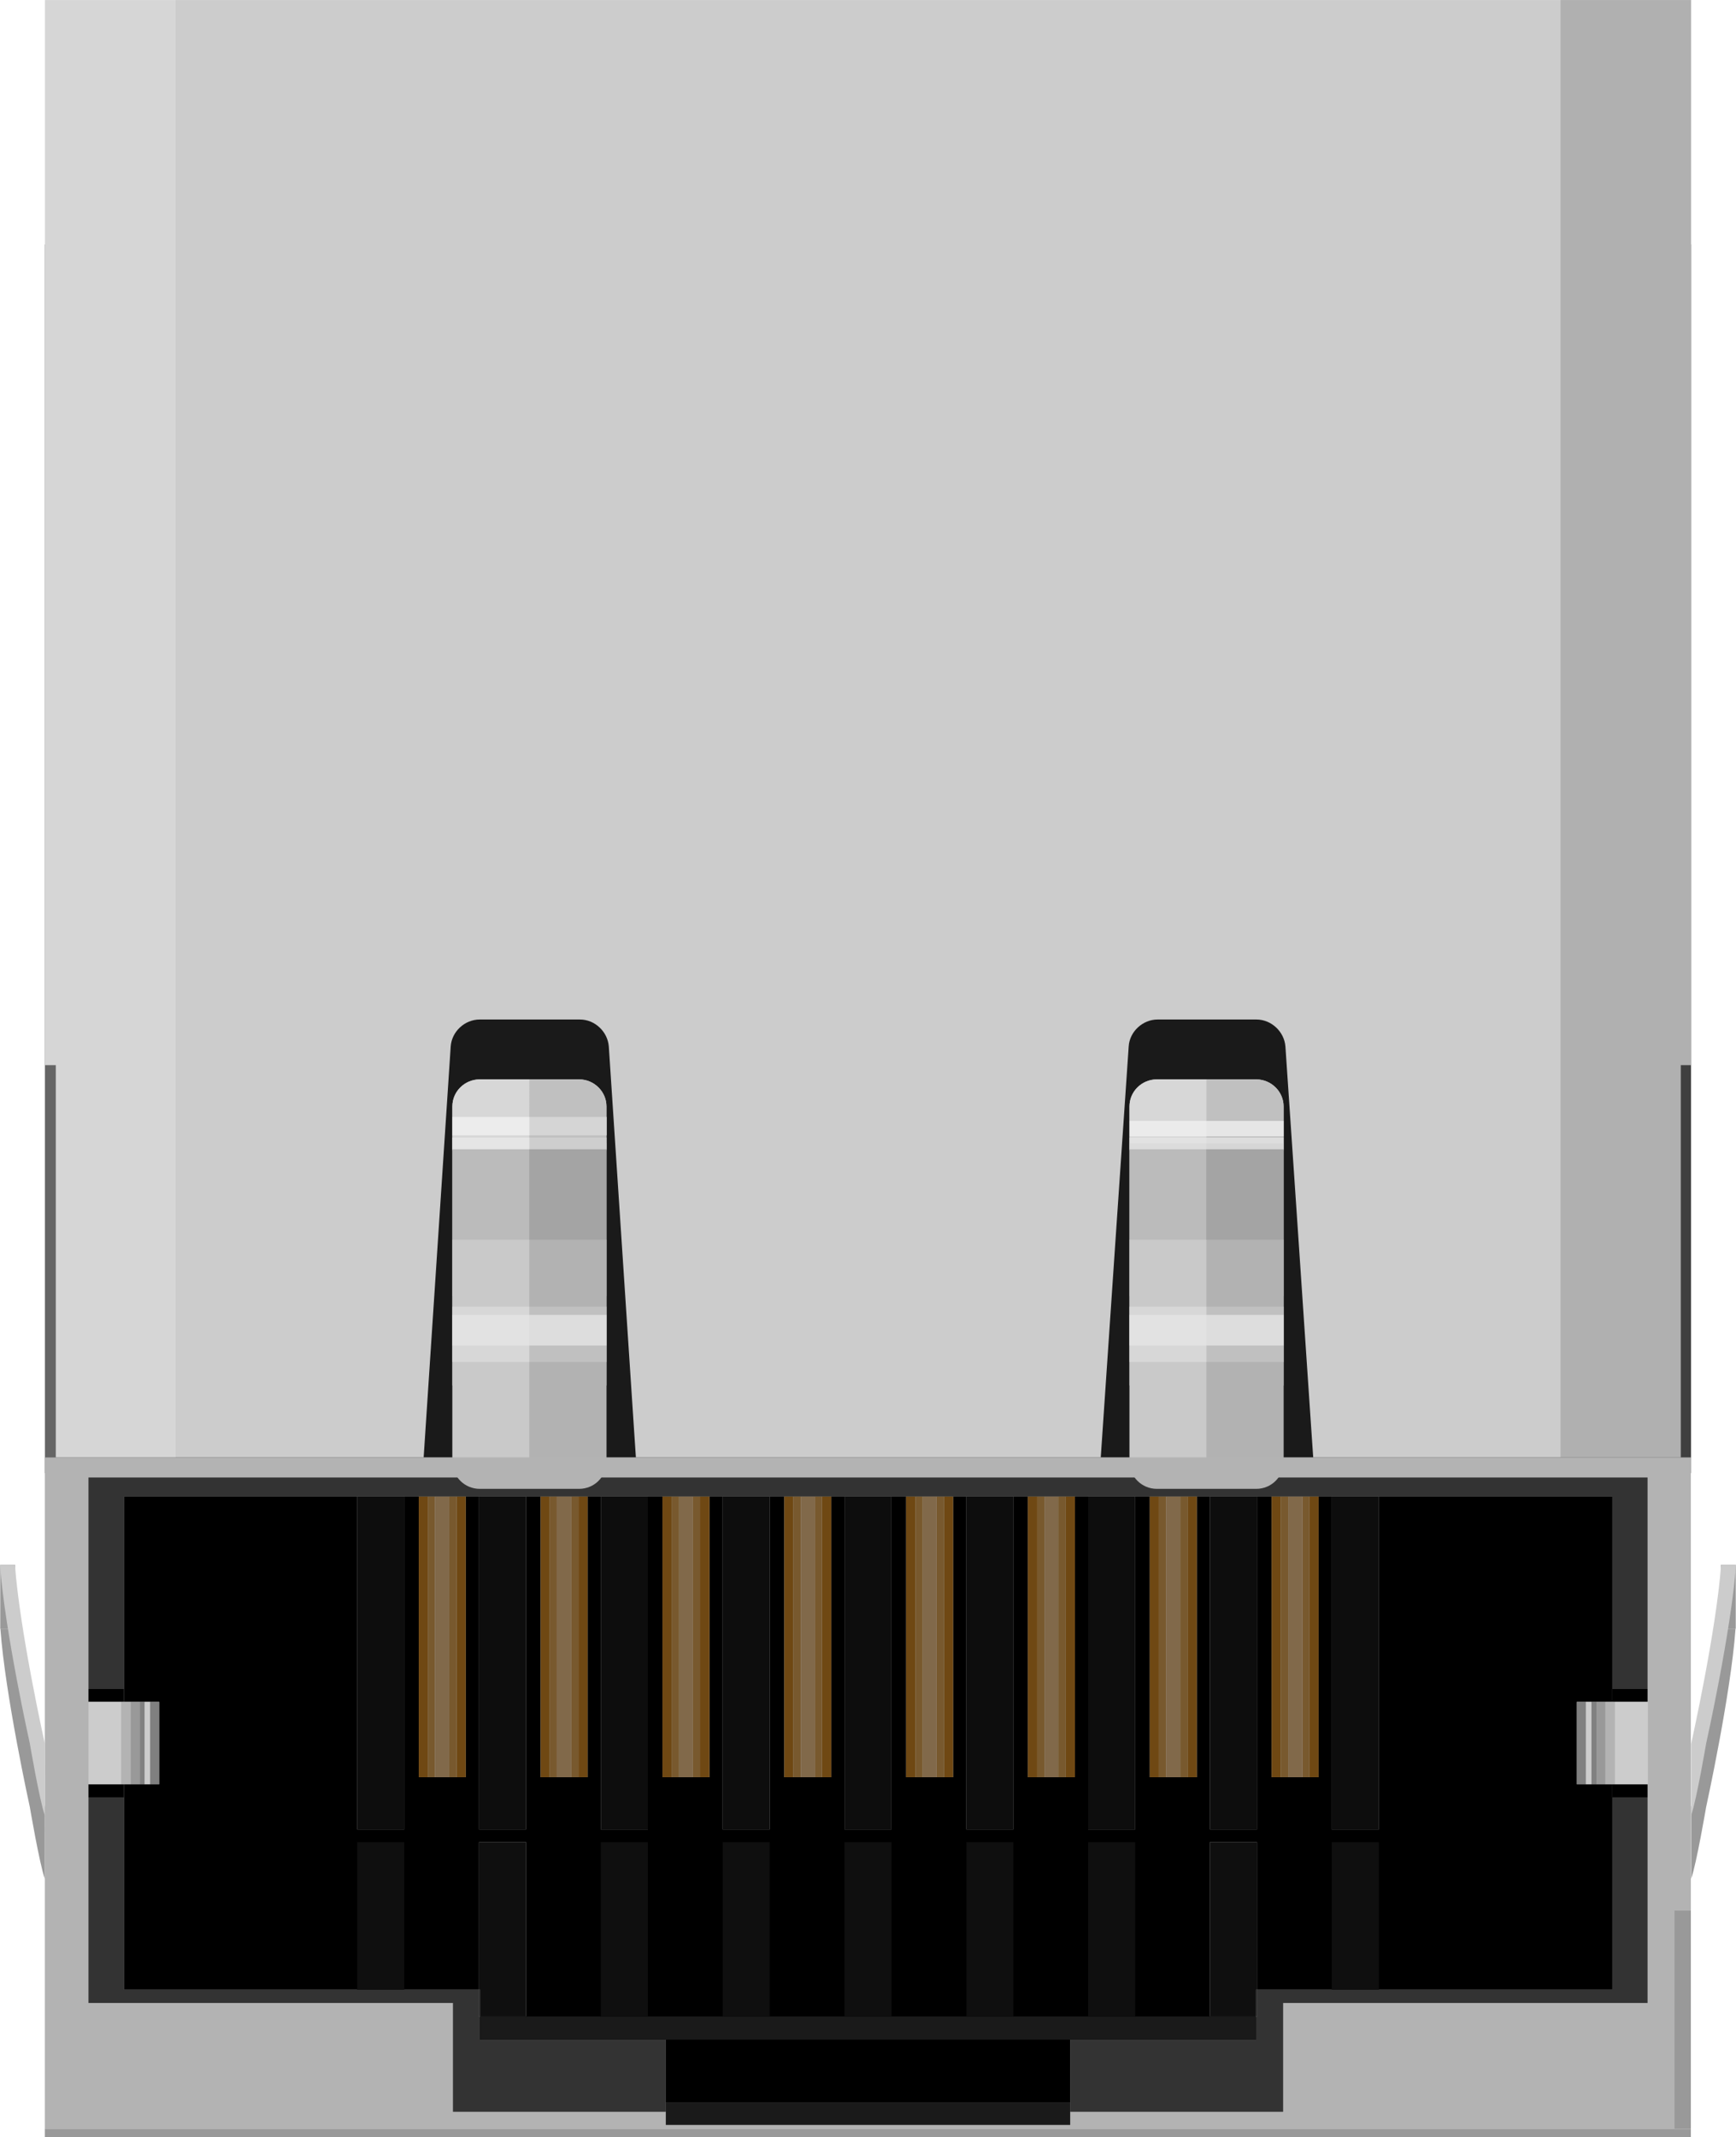 <?xml version="1.0" encoding="utf-8"?>
<!-- Generator: Adobe Illustrator 15.1.0, SVG Export Plug-In . SVG Version: 6.00 Build 0)  -->
<!DOCTYPE svg PUBLIC "-//W3C//DTD SVG 1.1//EN" "http://www.w3.org/Graphics/SVG/1.1/DTD/svg11.dtd">
<svg version="1.1" id="Ebene_1" xmlns:svg="http://www.w3.org/2000/svg"
	 xmlns="http://www.w3.org/2000/svg" xmlns:xlink="http://www.w3.org/1999/xlink" x="0px" y="0px" width="46.168px"
	 height="56.832px" viewBox="0 0 46.168 56.832" enable-background="new 0 0 46.168 56.832" xml:space="preserve">
<g>
	<rect x="1.196" y="6.5" fill="#1A1A1A" width="43.775" height="32.671"/>
	<g>
		<g enable-background="new    ">
			<g>
				<polyline fill="#B3B3B3" points="2.353,56.153 2.353,53.26 12.046,53.26 12.046,56.153 2.353,56.153 				"/>
				<polyline fill="#B3B3B3" points="2.353,53.26 2.353,39.287 43.816,39.287 43.816,44.912 43.816,45.253 43.825,45.253 
					43.825,47.445 43.816,47.445 43.816,47.792 43.816,53.26 34.124,53.26 43.816,53.26 43.816,56.153 34.124,56.153 28.461,56.153 
					28.461,56.503 17.707,56.503 17.707,56.153 12.046,56.153 12.046,53.26 2.353,53.26 				"/>
				<polyline fill="#B3B3B3" points="44.967,38.751 1.192,38.751 1.192,56.837 44.967,56.837 44.967,56.832 1.192,56.832 
					1.192,56.607 44.967,56.607 44.527,56.607 44.527,50.803 44.967,50.803 44.967,38.751 				"/>
				<polyline fill="#333333" points="42.879,47.445 42.879,52.904 33.429,52.904 33.429,53.619 33.403,53.619 33.403,54.24 
					28.461,54.24 28.461,55.901 28.461,56.153 34.124,56.153 34.124,53.26 43.816,53.26 43.816,47.792 42.879,47.792 42.879,47.445 
									"/>
				<polyline fill="#333333" points="43.816,39.287 2.353,39.287 2.353,53.26 12.046,53.26 12.046,56.153 17.707,56.153 
					17.707,54.24 12.766,54.24 12.766,53.619 12.739,53.619 12.739,52.904 3.298,52.904 3.298,47.792 2.353,47.792 2.353,44.912 
					3.298,44.912 3.298,39.794 9.499,39.794 10.75,39.794 11.136,39.794 11.38,39.794 11.569,39.794 11.947,39.794 12.145,39.794 
					12.387,39.794 12.739,39.794 13.99,39.794 14.377,39.794 14.62,39.794 14.809,39.794 15.187,39.794 15.385,39.794 
					15.628,39.794 15.979,39.794 17.23,39.794 17.617,39.794 17.86,39.794 18.058,39.794 18.427,39.794 18.616,39.794 
					18.868,39.794 19.219,39.794 20.469,39.794 20.857,39.794 21.1,39.794 21.298,39.794 21.667,39.794 21.856,39.794 
					22.108,39.794 22.459,39.794 23.709,39.794 24.096,39.794 24.348,39.794 24.538,39.794 24.907,39.794 25.104,39.794 
					25.347,39.794 25.7,39.794 26.95,39.794 27.336,39.794 27.588,39.794 27.778,39.794 28.146,39.794 28.344,39.794 28.588,39.794 
					28.938,39.794 30.19,39.794 30.577,39.794 30.82,39.794 31.017,39.794 31.395,39.794 31.584,39.794 31.829,39.794 
					32.178,39.794 33.429,39.794 33.817,39.794 34.059,39.794 34.258,39.794 34.635,39.794 34.825,39.794 35.068,39.794 
					35.418,39.794 36.67,39.794 42.879,39.794 42.879,45.253 42.879,44.912 43.816,44.912 43.816,39.287 				"/>
				<polyline points="12.766,54.236 12.766,53.619 33.393,53.619 33.393,54.236 12.766,54.236 				"/>
				<polyline points="9.499,52.904 9.499,48.984 10.75,48.984 10.75,52.904 9.499,52.904 				"/>
				<polyline points="15.979,53.619 15.979,48.984 17.23,48.984 17.23,53.619 15.979,53.619 				"/>
				<polyline points="19.219,53.619 19.219,48.984 20.469,48.984 20.469,53.619 19.219,53.619 				"/>
				<polyline points="22.459,53.619 22.459,48.984 23.709,48.984 23.709,53.619 22.459,53.619 				"/>
				<polyline points="25.7,53.619 25.7,48.984 26.95,48.984 26.95,53.619 25.7,53.619 				"/>
				<polyline points="28.938,53.619 28.938,48.984 30.19,48.984 30.19,53.619 28.938,53.619 				"/>
				<polyline points="35.418,52.904 35.418,48.984 36.67,48.984 36.67,52.904 35.418,52.904 				"/>
				<polyline points="42.879,39.794 36.67,39.794 36.67,48.646 35.418,48.646 35.418,39.794 35.068,39.794 35.068,47.257 
					33.817,47.257 33.817,39.794 33.429,39.794 33.429,48.646 32.178,48.646 32.178,39.794 31.829,39.794 31.829,47.257 
					30.577,47.257 30.577,39.794 30.19,39.794 30.19,48.646 28.938,48.646 28.938,39.794 28.588,39.794 28.588,47.257 
					27.336,47.257 27.336,39.794 26.95,39.794 26.95,48.646 25.7,48.646 25.7,39.794 25.347,39.794 25.347,47.257 24.096,47.257 
					24.096,39.794 23.709,39.794 23.709,48.646 22.459,48.646 22.459,39.794 22.108,39.794 22.108,47.257 20.857,47.257 
					20.857,39.794 20.469,39.794 20.469,48.646 19.219,48.646 19.219,39.794 18.868,39.794 18.868,47.257 17.617,47.257 
					17.617,39.794 17.23,39.794 17.23,48.646 15.979,48.646 15.979,39.794 15.628,39.794 15.628,47.257 14.377,47.257 
					14.377,39.794 13.99,39.794 13.99,48.646 12.739,48.646 12.739,39.794 12.387,39.794 12.387,47.257 11.136,47.257 
					11.136,39.794 10.75,39.794 10.75,48.646 9.499,48.646 9.499,39.794 3.298,39.794 3.298,44.912 3.298,45.253 3.478,45.253 
					3.72,45.253 3.847,45.253 3.991,45.253 4.234,45.253 4.234,47.445 3.298,47.445 3.298,47.792 3.298,52.904 12.739,52.904 
					12.739,48.984 13.99,48.984 13.99,53.619 12.766,53.619 12.766,54.24 17.707,54.24 17.707,56.153 17.707,55.901 28.461,55.901 
					28.461,54.24 33.403,54.24 33.403,53.619 32.178,53.619 32.178,48.984 33.429,48.984 33.429,52.904 42.879,52.904 
					42.879,47.445 41.934,47.445 41.934,45.253 42.176,45.253 42.322,45.253 42.458,45.253 42.691,45.253 42.879,45.253 
					42.879,39.794 				"/>
				<polyline fill="#1A1A1A" points="33.393,53.619 12.766,53.619 12.766,54.236 33.393,54.236 33.393,53.619 				"/>
				<polyline fill="#1A1A1A" points="28.461,55.901 17.707,55.901 17.707,56.153 17.707,56.503 28.461,56.503 28.461,56.153 
					28.461,55.901 				"/>
				<polyline points="43.816,47.445 42.879,47.445 42.879,47.792 43.816,47.792 43.816,47.445 				"/>
				<polyline points="43.816,44.912 42.879,44.912 42.879,45.253 42.943,45.253 43.816,45.253 43.816,44.912 				"/>
				<polyline points="3.298,44.912 2.353,44.912 2.353,47.792 3.298,47.792 3.298,47.445 2.353,47.445 2.353,45.253 3.226,45.253 
					3.298,45.253 3.298,44.912 				"/>
				<polyline fill="#CCCCCC" points="43.825,45.253 43.816,45.253 42.943,45.253 42.943,47.445 41.934,47.445 41.934,45.253 
					41.934,47.445 42.879,47.445 43.816,47.445 43.825,47.445 43.825,45.253 				"/>
				<polyline fill="#B3B3B3" points="42.943,45.253 42.879,45.253 42.691,45.253 42.691,47.445 41.934,47.445 41.934,45.253 
					41.934,47.445 42.943,47.445 42.943,45.253 				"/>
				<polyline fill="#999999" points="42.691,45.253 42.458,45.253 42.458,47.445 41.934,47.445 41.934,45.253 41.934,47.445 
					42.691,47.445 42.691,45.253 				"/>
				<polyline fill="#808080" points="42.458,45.253 42.322,45.253 42.322,47.445 42.176,47.445 42.176,45.253 41.934,45.253 
					41.934,47.445 42.458,47.445 42.458,45.253 				"/>
				<polyline fill="#CCCCCC" points="42.322,45.253 42.176,45.253 42.176,47.445 42.322,47.445 42.322,45.253 				"/>
				<polyline fill="#CCCCCC" points="3.226,45.253 2.353,45.253 2.353,47.445 3.298,47.445 4.234,47.445 3.226,47.445 3.226,45.253 
									"/>
				<polyline fill="#B3B3B3" points="3.478,45.253 3.298,45.253 3.226,45.253 3.226,47.445 4.234,47.445 3.478,47.445 3.478,45.253 
									"/>
				<polyline fill="#999999" points="3.72,45.253 3.478,45.253 3.478,47.445 4.234,47.445 3.72,47.445 3.72,45.253 				"/>
				<polyline fill="#808080" points="4.234,45.253 3.991,45.253 3.991,47.445 3.847,47.445 3.847,45.253 3.72,45.253 3.72,47.445 
					4.234,47.445 4.234,45.253 				"/>
				<polyline fill="#CCCCCC" points="3.991,45.253 3.847,45.253 3.847,47.445 3.991,47.445 3.991,45.253 				"/>
				<polyline fill="#0F0F0F" points="36.67,48.984 35.418,48.984 35.418,52.904 36.67,52.904 36.67,48.984 				"/>
				<polyline fill="#252525" points="33.429,52.904 33.403,52.904 33.403,53.619 33.429,53.619 33.429,52.904 				"/>
				<polyline fill="#0F0F0F" points="33.429,48.984 32.178,48.984 32.178,53.619 33.403,53.619 33.403,52.904 33.429,52.904 
					33.429,48.984 				"/>
				<polyline fill="#0F0F0F" points="30.19,48.984 28.938,48.984 28.938,53.619 30.19,53.619 30.19,48.984 				"/>
				<polyline fill="#0F0F0F" points="26.95,48.984 25.7,48.984 25.7,53.619 26.95,53.619 26.95,48.984 				"/>
				<polyline fill="#0F0F0F" points="23.709,48.984 22.459,48.984 22.459,53.619 23.709,53.619 23.709,48.984 				"/>
				<polyline fill="#0F0F0F" points="20.469,48.984 19.219,48.984 19.219,53.619 20.469,53.619 20.469,48.984 				"/>
				<polyline fill="#0F0F0F" points="17.23,48.984 15.979,48.984 15.979,53.619 17.23,53.619 17.23,48.984 				"/>
				<polyline fill="#252525" points="12.766,52.904 12.739,52.904 12.739,53.619 12.766,53.619 12.766,52.904 				"/>
				<polyline fill="#0F0F0F" points="13.99,48.984 12.739,48.984 12.739,52.904 12.766,52.904 12.766,53.619 13.99,53.619 
					13.99,48.984 				"/>
				<polyline fill="#0F0F0F" points="10.75,48.984 9.499,48.984 9.499,52.904 10.75,52.904 10.75,48.984 				"/>
				<polyline fill="#0D0D0D" points="36.67,39.794 35.418,39.794 35.418,48.646 36.67,48.646 36.67,39.794 				"/>
				<polyline fill="#0D0D0D" points="33.429,39.794 32.178,39.794 32.178,48.646 33.429,48.646 33.429,39.794 				"/>
				<polyline fill="#0D0D0D" points="30.19,39.794 28.938,39.794 28.938,48.646 30.19,48.646 30.19,39.794 				"/>
				<polyline fill="#0D0D0D" points="26.95,39.794 25.7,39.794 25.7,48.646 26.95,48.646 26.95,39.794 				"/>
				<polyline fill="#0D0D0D" points="23.709,39.794 22.459,39.794 22.459,48.646 23.709,48.646 23.709,39.794 				"/>
				<polyline fill="#0D0D0D" points="20.469,39.794 19.219,39.794 19.219,48.646 20.469,48.646 20.469,39.794 				"/>
				<polyline fill="#0D0D0D" points="17.23,39.794 15.979,39.794 15.979,48.646 17.23,48.646 17.23,39.794 				"/>
				<polyline fill="#0D0D0D" points="13.99,39.794 12.739,39.794 12.739,48.646 13.99,48.646 13.99,39.794 				"/>
				<polyline fill="#0D0D0D" points="10.75,39.794 9.499,39.794 9.499,48.646 10.75,48.646 10.75,39.794 				"/>
				<polyline fill="#6F4813" points="35.068,39.794 34.825,39.794 34.825,47.257 34.059,47.257 34.059,39.794 33.817,39.794 
					33.817,47.257 35.068,47.257 35.068,39.794 				"/>
				<polyline fill="#6F4813" points="31.829,39.794 31.584,39.794 31.584,47.257 30.82,47.257 30.82,39.794 30.577,39.794 
					30.577,47.257 31.829,47.257 31.829,39.794 				"/>
				<polyline fill="#6F4813" points="28.588,39.794 28.344,39.794 28.344,47.257 27.588,47.257 27.588,39.794 27.336,39.794 
					27.336,47.257 28.588,47.257 28.588,39.794 				"/>
				<polyline fill="#6F4813" points="25.347,39.794 25.104,39.794 25.104,47.257 24.348,47.257 24.348,39.794 24.096,39.794 
					24.096,47.257 25.347,47.257 25.347,39.794 				"/>
				<polyline fill="#6F4813" points="22.108,39.794 21.856,39.794 21.856,47.257 21.1,47.257 21.1,39.794 20.857,39.794 
					20.857,47.257 22.108,47.257 22.108,39.794 				"/>
				<polyline fill="#6F4813" points="18.868,39.794 18.616,39.794 18.616,47.257 17.86,47.257 17.86,39.794 17.617,39.794 
					17.617,47.257 18.868,47.257 18.868,39.794 				"/>
				<polyline fill="#6F4813" points="15.628,39.794 15.385,39.794 15.385,47.257 14.62,47.257 14.62,39.794 14.377,39.794 
					14.377,47.257 15.628,47.257 15.628,39.794 				"/>
				<polyline fill="#6F4813" points="12.387,39.794 12.145,39.794 12.145,47.257 11.38,47.257 11.38,39.794 11.136,39.794 
					11.136,47.257 12.387,47.257 12.387,39.794 				"/>
				<polyline fill="#78592E" points="34.825,39.794 34.635,39.794 34.635,47.257 34.258,47.257 34.258,39.794 34.059,39.794 
					34.059,47.257 34.825,47.257 34.825,39.794 				"/>
				<polyline fill="#78592E" points="31.584,39.794 31.395,39.794 31.395,47.257 31.017,47.257 31.017,39.794 30.82,39.794 
					30.82,47.257 31.584,47.257 31.584,39.794 				"/>
				<polyline fill="#78592E" points="28.344,39.794 28.146,39.794 28.146,47.257 27.778,47.257 27.778,39.794 27.588,39.794 
					27.588,47.257 28.344,47.257 28.344,39.794 				"/>
				<polyline fill="#78592E" points="25.104,39.794 24.907,39.794 24.907,47.257 24.538,47.257 24.538,39.794 24.348,39.794 
					24.348,47.257 25.104,47.257 25.104,39.794 				"/>
				<polyline fill="#78592E" points="21.856,39.794 21.667,39.794 21.667,47.257 21.298,47.257 21.298,39.794 21.1,39.794 
					21.1,47.257 21.856,47.257 21.856,39.794 				"/>
				<polyline fill="#78592E" points="18.616,39.794 18.427,39.794 18.427,47.257 18.058,47.257 18.058,39.794 17.86,39.794 
					17.86,47.257 18.616,47.257 18.616,39.794 				"/>
				<polyline fill="#78592E" points="15.385,39.794 15.187,39.794 15.187,47.257 14.809,47.257 14.809,39.794 14.62,39.794 
					14.62,47.257 15.385,47.257 15.385,39.794 				"/>
				<polyline fill="#78592E" points="12.145,39.794 11.947,39.794 11.947,47.257 11.569,47.257 11.569,39.794 11.38,39.794 
					11.38,47.257 12.145,47.257 12.145,39.794 				"/>
				<polyline fill="#81694A" points="34.635,39.794 34.258,39.794 34.258,47.257 34.635,47.257 34.635,39.794 				"/>
				<polyline fill="#81694A" points="31.395,39.794 31.017,39.794 31.017,47.257 31.395,47.257 31.395,39.794 				"/>
				<polyline fill="#81694A" points="28.146,39.794 27.778,39.794 27.778,47.257 28.146,47.257 28.146,39.794 				"/>
				<polyline fill="#81694A" points="24.907,39.794 24.538,39.794 24.538,47.257 24.907,47.257 24.907,39.794 				"/>
				<polyline fill="#81694A" points="21.667,39.794 21.298,39.794 21.298,47.257 21.667,47.257 21.667,39.794 				"/>
				<polyline fill="#81694A" points="18.427,39.794 18.058,39.794 18.058,47.257 18.427,47.257 18.427,39.794 				"/>
				<polyline fill="#81694A" points="15.187,39.794 14.809,39.794 14.809,47.257 15.187,47.257 15.187,39.794 				"/>
				<polyline fill="#81694A" points="11.947,39.794 11.569,39.794 11.569,47.257 11.947,47.257 11.947,39.794 				"/>
				<polyline fill="#999999" points="44.967,56.607 1.192,56.607 1.192,56.832 44.967,56.832 44.967,56.607 				"/>
				<polyline fill="#999999" points="44.967,50.803 44.527,50.803 44.527,56.607 44.967,56.607 44.967,50.803 				"/>
			</g>
		</g>
	</g>
	<g>
		<path fill="#B3B3B3" d="M12.031,29.421c0-0.396,0.324-0.719,0.724-0.719h2.649c0.396,0,0.724,0.324,0.724,0.719v9.449
			c0,0.396-0.324,0.719-0.724,0.719h-2.649c-0.396,0-0.724-0.323-0.724-0.719V29.421z"/>
		<path fill="#B3B3B3" d="M30.038,29.421c0-0.396,0.324-0.719,0.725-0.719h2.648c0.396,0,0.725,0.324,0.725,0.719v9.449
			c0,0.396-0.324,0.719-0.725,0.719h-2.648c-0.396,0-0.725-0.323-0.725-0.719V29.421z"/>
		<path fill="#CCCCCC" d="M12.031,29.421c0-0.396,0.324-0.719,0.724-0.719h2.649c0.396,0,0.724,0.324,0.724,0.719v1.168H12.03
			L12.031,29.421L12.031,29.421z"/>
		<path fill="#CCCCCC" d="M30.038,29.421c0-0.396,0.324-0.719,0.725-0.719h2.648c0.396,0,0.725,0.324,0.725,0.719v1.168h-4.098
			V29.421z"/>
		<rect x="12.031" y="30.403" fill="#999999" width="4.098" height="4.063"/>
		<rect x="30.038" y="30.403" fill="#999999" width="4.098" height="4.063"/>
		<rect x="12.031" y="32.964" fill="#B3B3B3" width="4.098" height="3.875"/>
		<rect x="30.038" y="32.964" fill="#B3B3B3" width="4.098" height="3.875"/>
		<rect x="12.031" y="34.746" fill="#CCCCCC" width="4.098" height="1.469"/>
		<rect x="30.038" y="34.746" fill="#CCCCCC" width="4.098" height="1.469"/>
		<rect x="12.031" y="30.248" fill="#E6E6E6" width="4.098" height="0.311"/>
		<rect x="12.034" y="29.701" fill="#F2F2F2" width="4.098" height="0.489"/>
		<path fill="#CCCCCC" d="M44.973,28.323V0.721v-0.72h-0.721H1.918H1.196v0.72v27.602h0.288v10.429H1.92h8.627h0.72l0.047-0.717
			l0.336-5.104l0.336-5.104c0.026-0.395,0.372-0.718,0.771-0.718h2.666c0.396,0,0.738,0.323,0.768,0.718l0.336,5.104l0.336,5.104
			l0,0l0.048,0.717h0.724h10.918h0.721l0.049-0.717l0,0l0.346-5.104l0.348-5.105c0.023-0.395,0.373-0.717,0.768-0.717h2.629
			c0.396,0,0.74,0.322,0.771,0.717l0.346,5.105l0.344,5.104l0,0l0.049,0.717h0.718h8.627H44.7v-10.43L44.973,28.323L44.973,28.323z"
			/>
	</g>
	<rect x="1.196" opacity="0.37" fill="#E6E6E6" enable-background="new    " width="3.475" height="38.751"/>
	<rect x="41.502" opacity="0.37" fill="#808080" enable-background="new    " width="3.472" height="38.751"/>
	<path opacity="0.45" fill="#E6E6E6" enable-background="new    " d="M14.078,38.751h-2.047c0,0,0-8.853,0-9.33
		c0-0.479,0.433-0.721,0.724-0.721s1.323,0,1.323,0V38.751z"/>
	<path opacity="0.45" fill="#E6E6E6" enable-background="new    " d="M32.084,38.751h-2.043c0,0,0-8.853,0-9.33
		c0-0.479,0.428-0.721,0.719-0.721s1.324,0,1.324,0V38.751L32.084,38.751z"/>
	<path opacity="0.45" fill="#B3B3B3" enable-background="new    " d="M32.088,38.751h2.048c0,0,0-8.853,0-9.33
		c0-0.479-0.435-0.721-0.726-0.721s-1.322,0-1.322,0V38.751z"/>
	<path opacity="0.45" fill="#B3B3B3" enable-background="new    " d="M14.078,38.751h2.051c0,0,0-8.853,0-9.33
		c0-0.479-0.433-0.721-0.724-0.721s-1.327,0-1.327,0V38.751z"/>
	<rect x="12.031" y="34.964" opacity="0.76" fill="#E6E6E6" enable-background="new    " width="4.098" height="0.813"/>
	<rect x="30.038" y="34.964" opacity="0.76" fill="#E6E6E6" enable-background="new    " width="4.098" height="0.813"/>
	<rect x="30.038" y="30.248" opacity="0.76" fill="#E6E6E6" enable-background="new    " width="4.098" height="0.311"/>
	<rect x="30.042" y="29.806" opacity="0.76" fill="#F2F2F2" enable-background="new    " width="4.095" height="0.41"/>
	<g>
		<g>
			<rect x="0.011" y="41.612" fill="#999999" width="0.386" height="1.699"/>
			<rect x="0.011" y="41.612" fill="#999999" width="0.386" height="1.699"/>
		</g>
		<path fill="#999999" d="M1.192,48.053c0,0-0.658-2.991-0.783-4.741H0.011c0.125,1.75,0.783,4.741,0.783,4.741
			s0.254,1.497,0.397,1.903C1.192,48.987,1.192,48.053,1.192,48.053z"/>
		<path fill="#CCCCCC" d="M1.192,46.365c0,0-0.669-3.003-0.794-4.753H0c0.125,1.75,0.794,4.753,0.794,4.753s0.254,1.497,0.397,1.903
			C1.192,47.3,1.192,46.365,1.192,46.365z"/>
	</g>
	<g>
		<g>
			<rect x="45.771" y="41.612" fill="#999999" width="0.386" height="1.699"/>
			<rect x="45.771" y="41.612" fill="#999999" width="0.386" height="1.699"/>
		</g>
		<path fill="#999999" d="M44.976,48.053c0,0,0.657-2.991,0.782-4.741h0.397c-0.125,1.75-0.782,4.741-0.782,4.741
			s-0.254,1.497-0.397,1.903C44.976,48.987,44.976,48.053,44.976,48.053z"/>
		<path fill="#CCCCCC" d="M44.976,46.365c0,0,0.67-3.003,0.795-4.753h0.397c-0.125,1.75-0.795,4.753-0.795,4.753
			s-0.254,1.497-0.397,1.903C44.976,47.3,44.976,46.365,44.976,46.365z"/>
	</g>
</g>
</svg>
